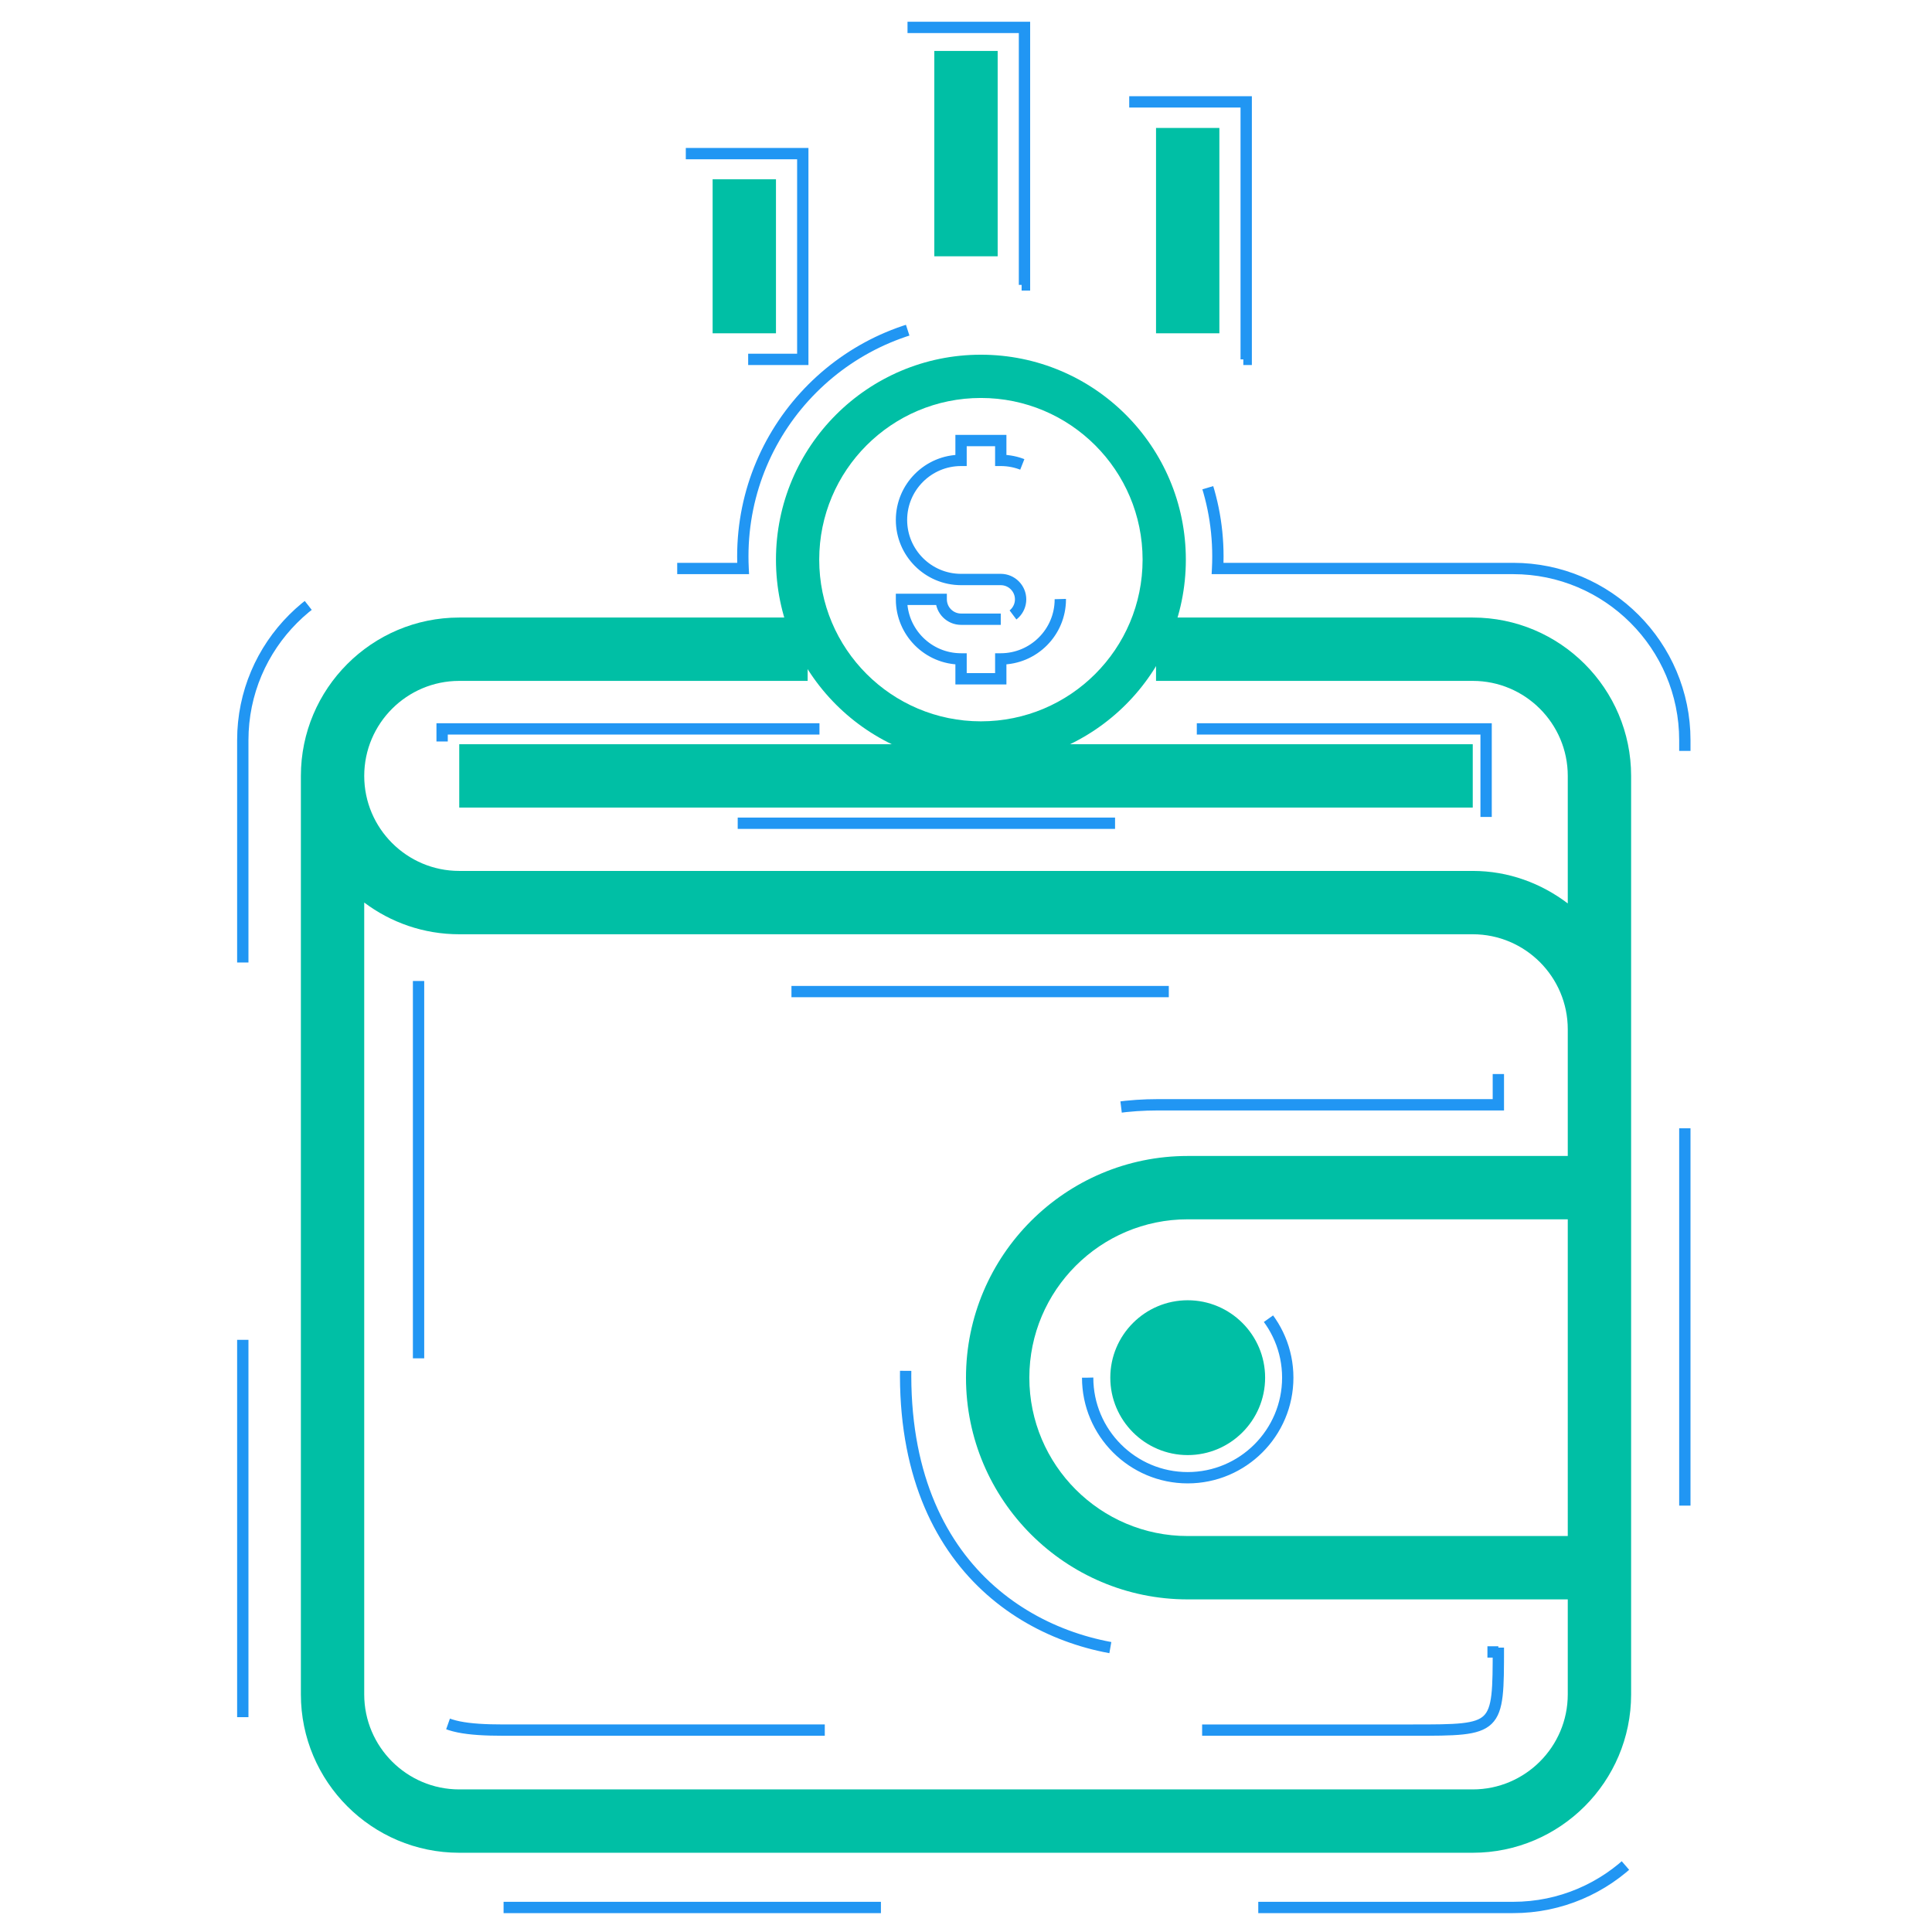 <?xml version="1.0" encoding="utf-8"?>
<!-- Generator: Adobe Illustrator 16.0.0, SVG Export Plug-In . SVG Version: 6.00 Build 0)  -->
<!DOCTYPE svg PUBLIC "-//W3C//DTD SVG 1.1//EN" "http://www.w3.org/Graphics/SVG/1.1/DTD/svg11.dtd">
<svg version="1.1" xmlns="http://www.w3.org/2000/svg" xmlns:xlink="http://www.w3.org/1999/xlink" x="0px" y="0px" width="512px"
	 height="512px" viewBox="0 0 512 512" enable-background="new 0 0 512 512" xml:space="preserve">
<style>
/*class="dashpath"*/
	.dashpath{
  stroke-dasharray: 100;
  animation: dash 10s linear infinite;
	}

@keyframes dash {
  to {
    stroke-dashoffset: 1000;
  }
}
</style>
	 <g id="Layer_1">
	<g>
		<g>
			<path fill="#00BFA5" d="M390.295,163.655H306.36v16.787h83.935c13.883,0,25.181,11.297,25.181,25.181v33.792
				c-7.033-5.331-15.696-8.611-25.181-8.611h-268.59c-13.882,0-25.181-11.297-25.181-25.181s11.299-25.181,25.181-25.181h92.329
				v-16.787h-92.329c-23.14,0-41.968,18.827-41.968,41.968v243.409c0,23.14,18.826,41.968,41.968,41.968h268.59
				c23.14,0,41.968-18.826,41.968-41.968v-25.182V306.343V272.77v-67.148C432.261,182.482,413.435,163.655,390.295,163.655z
				 M415.475,407.065H314.753c-23.14,0-41.968-18.826-41.968-41.968s18.826-41.968,41.968-41.968h100.722V407.065z M415.475,306.345
				H314.753c-32.399,0-58.755,26.362-58.755,58.755c0,32.392,26.355,58.755,58.755,58.755h100.722v25.178
				c0,13.882-11.297,25.181-25.182,25.181h-268.59c-13.882,0-25.181-11.297-25.181-25.181V239.18
				c7.018,5.278,15.738,8.41,25.181,8.41h268.59c13.883,0,25.182,11.297,25.182,25.182V306.345z"/>
			<rect x="121.705" y="197.229" fill="#00BFA5" width="268.59" height="16.787"/>
			<path fill="#00BFA5" d="M294.241,365.098c0,11.31,9.203,20.515,20.514,20.515c11.312,0,20.515-9.203,20.515-20.515
				s-9.203-20.515-20.515-20.515C303.444,344.583,294.241,353.788,294.241,365.098z"/>
			<rect x="247.605" y="13.5" fill="#00BFA5" width="16.787" height="54.42"/>
			<rect x="306.36" y="33.908" fill="#00BFA5" width="16.787" height="54.42"/>
			<rect x="188.853" y="47.513" fill="#00BFA5" width="16.787" height="40.815"/>
			<path fill="#00BFA5" d="M259.95,94.002c-29.995,0-54.31,24.315-54.31,54.31s24.315,54.31,54.31,54.31
				c29.994,0,54.311-24.315,54.311-54.31S289.944,94.002,259.95,94.002z M259.95,191.161c-23.665,0-42.849-19.184-42.849-42.848
				s19.184-42.848,42.849-42.848c23.664,0,42.849,19.184,42.849,42.848S283.614,191.161,259.95,191.161z"/>
		</g>
	</g>
</g>
<g class="dashpath" id="border-line">
	<path fill="none" stroke="#2196F3" stroke-width="3" stroke-miterlimit="10" d="M265.211,164.095h-10.523
		c-2.898,0-5.261-2.362-5.261-5.261h-10.522c0,8.702,7.081,15.783,15.783,15.783v5.262h10.523v-5.262
		c8.701,0,15.783-7.081,15.783-15.783s-7.081-15.784-15.783-15.784h-10.523c-2.898,0-5.261-2.363-5.261-5.262
		c0-2.899,2.363-5.259,5.261-5.259h10.523c2.898,0,5.262,2.362,5.262,5.261h10.521c0-8.702-7.081-15.784-15.783-15.784v-5.261
		h-10.523v5.261c-8.701,0-15.783,7.081-15.783,15.784s7.081,15.784,15.783,15.784h10.523c2.898,0,5.262,2.363,5.262,5.262
		C270.473,161.735,268.109,164.095,265.211,164.095z"/>
	
		<rect x="117.166" y="193.166" fill="none" stroke="#2196F3" stroke-width="3" stroke-miterlimit="10" width="276.667" height="25"/>
	<path fill="none" stroke="#2196F3" stroke-width="3" stroke-miterlimit="10" d="M288.241,365.098
		c0,14.617,11.895,26.515,26.514,26.515c14.62,0,26.515-11.895,26.515-26.515s-11.895-26.515-26.515-26.515
		C300.136,338.583,288.241,350.48,288.241,365.098z"/>
	<path fill="none" stroke="#2196F3" stroke-width="3" stroke-miterlimit="10" d="M397.079,292.782h-90.366
		c-29.067,0-66.88,15.716-66.713,72.001c0.16,53.789,37.646,73.001,66.713,73.001h90.366v-1.146c0,21.859,0,21.859-22.593,21.859
		H133.513c-20.013,0-22.592-3.667-22.592-21.859V259.479c6.296,4.582,14.12,3.301,22.592,3.301h240.974
		c12.456,0,22.593,8.806,22.593,20.858V292.782z"/>
	<path fill="none" stroke="#2196F3" stroke-width="3" stroke-miterlimit="10" d="M401.004,150.656h-78.329
		c0.054-1.062,0.081-2.13,0.081-3.205c0-34.767-28.185-62.951-62.952-62.951c-34.767,0-62.951,28.184-62.951,62.951
		c0,1.075,0.028,2.144,0.081,3.205h-87.095c-25.084,0-45.496,20.408-45.496,45.494v263.857c0,25.083,20.409,45.492,45.496,45.492
		h291.166c25.086,0,45.496-20.407,45.496-45.492V432.71V305.331v-36.394v-72.79C446.498,171.064,426.09,150.656,401.004,150.656z"/>
	<rect x="240.5" y="7.262" fill="none" stroke="#2196F3" stroke-width="3" stroke-miterlimit="10" width="31" height="68.238"/>
	<rect x="299.256" y="26.999" fill="none" stroke="#2196F3" stroke-width="3" stroke-miterlimit="10" width="31" height="68.238"/>
	<rect x="181.746" y="40.71" fill="none" stroke="#2196F3" stroke-width="3" stroke-miterlimit="10" width="31" height="54.527"/>
</g>
</svg>
